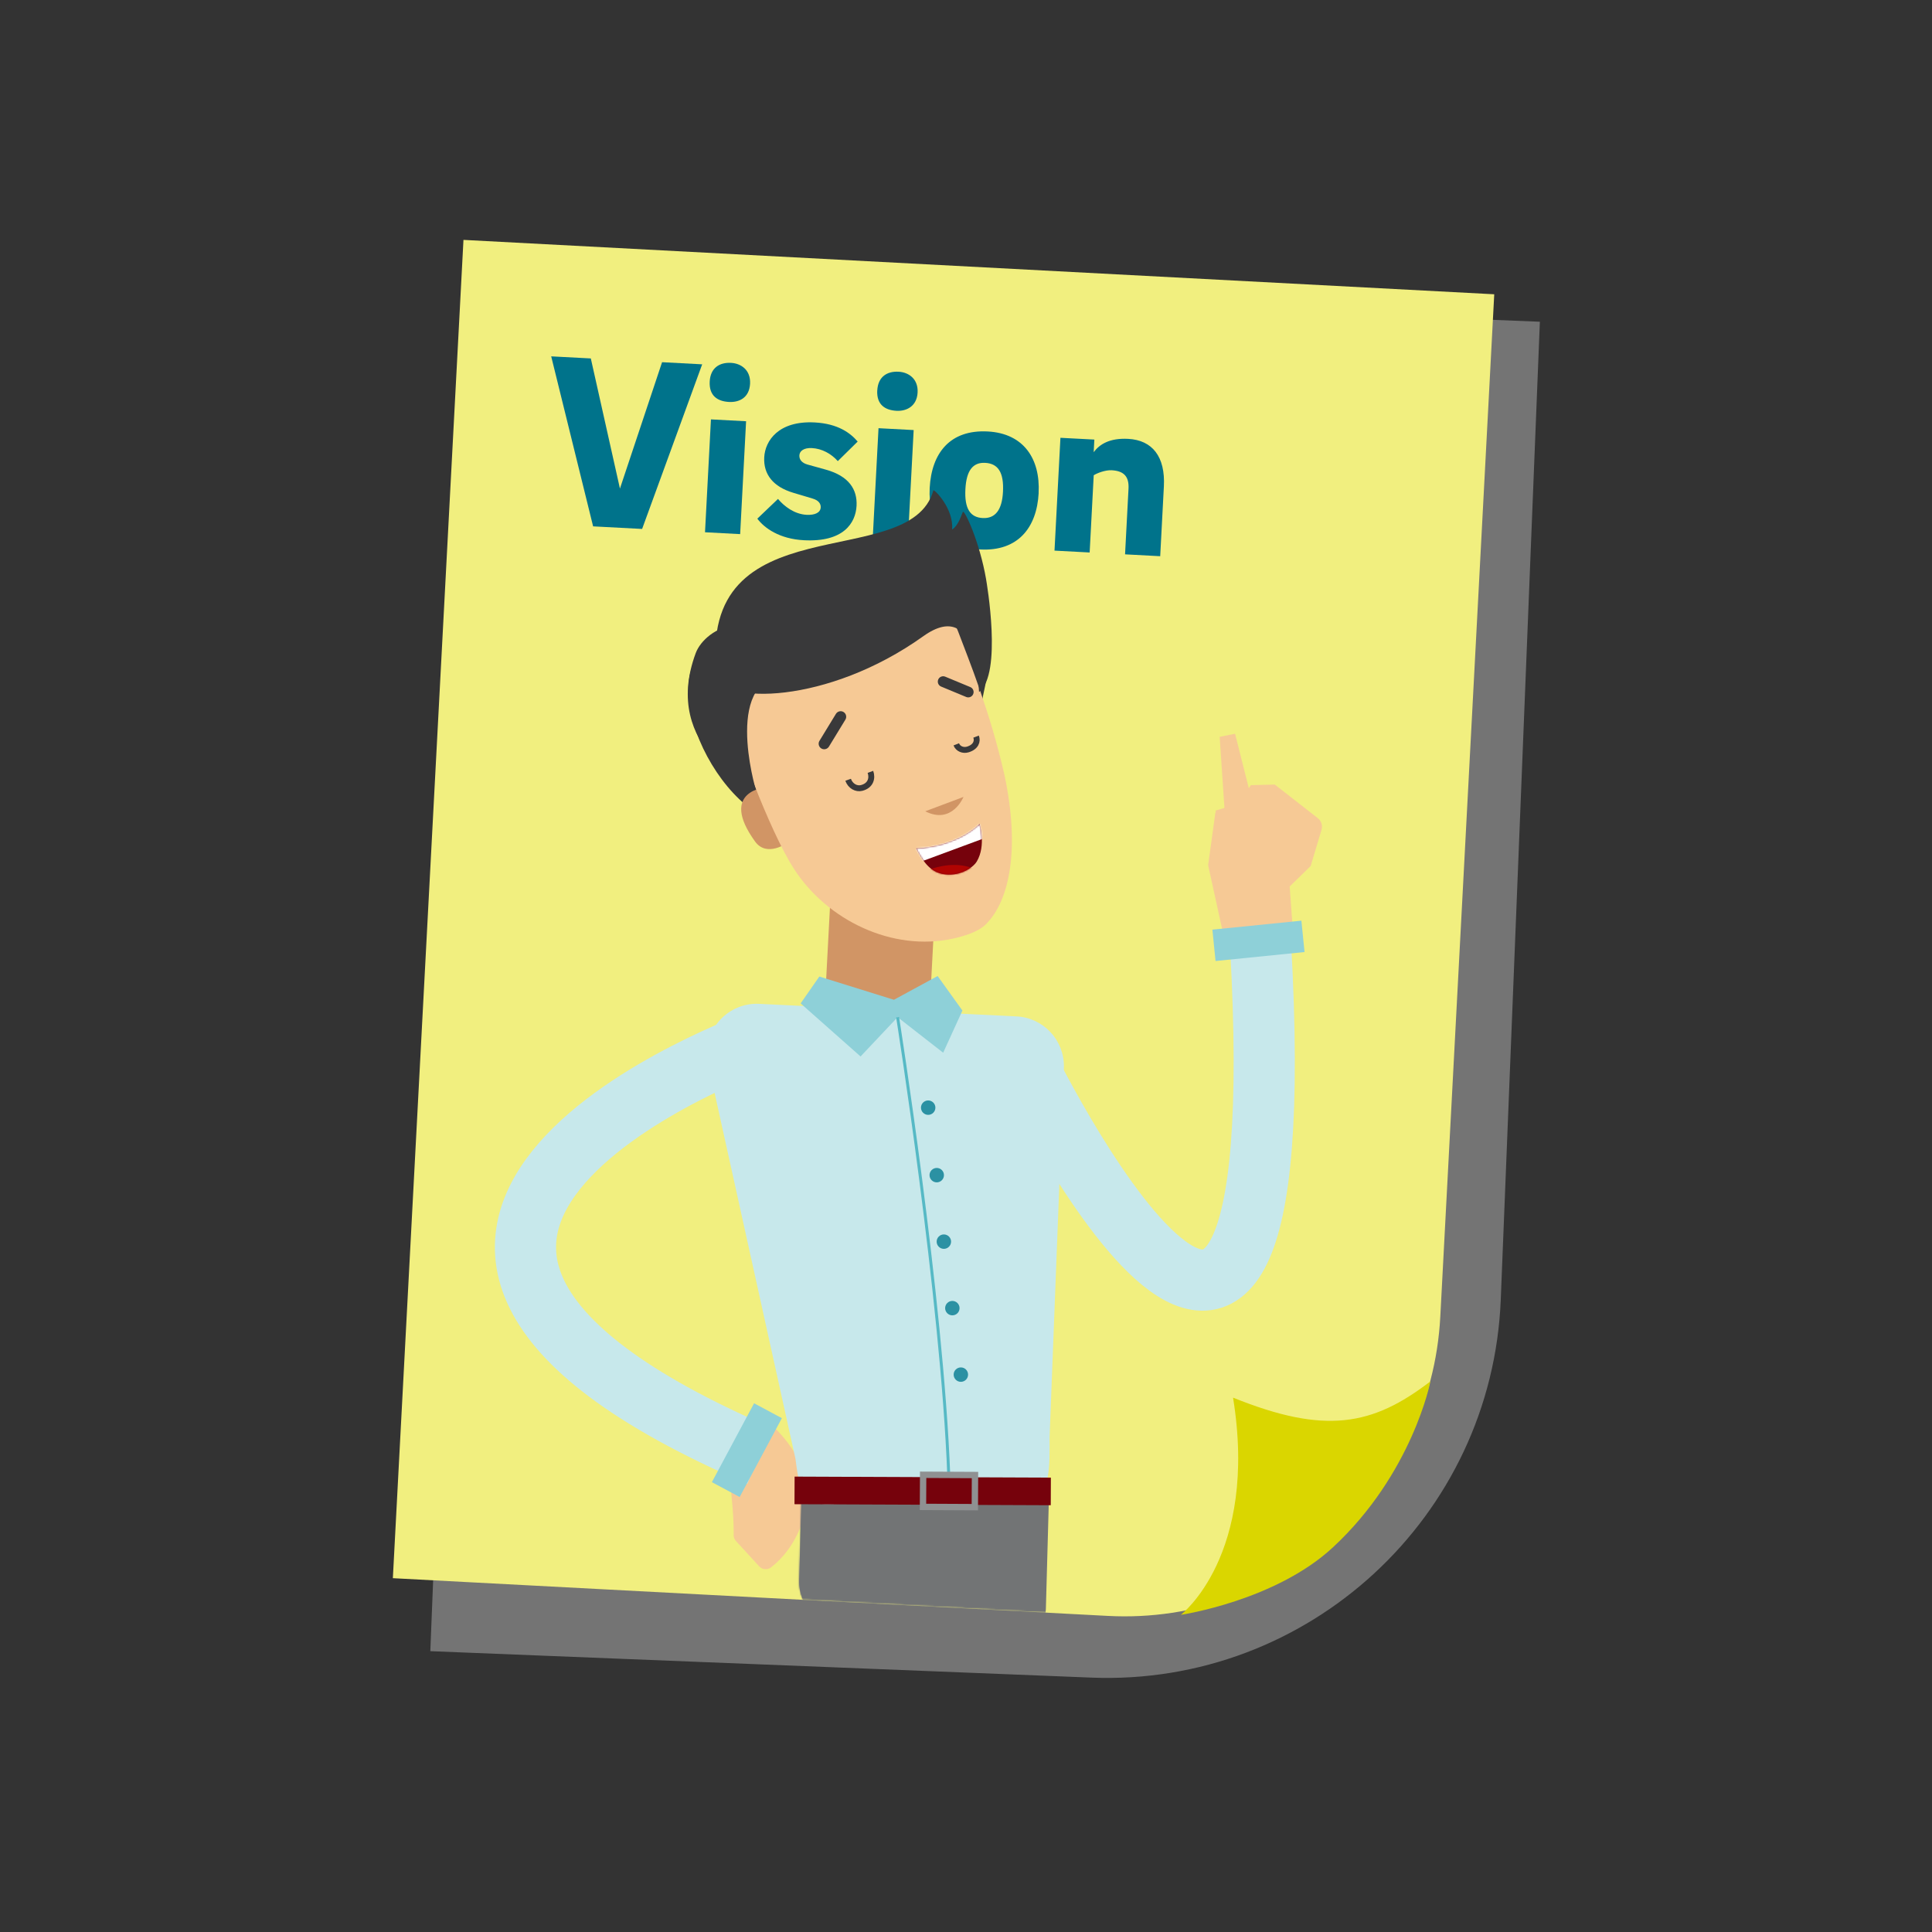 <svg width="1200" height="1200" viewBox="0 0 1200 1200" fill="none" xmlns="http://www.w3.org/2000/svg">
<rect x="0" y="0" width="1200" height="1200" fill="#333333" stroke="none"/>
<path opacity="0.41" d="M301.36 173.637L956.437 199.833L932.149 807.204C926.751 942.182 812.78 1047.39 677.801 1041.99L267.28 1025.57L301.349 173.637L301.36 173.637Z" fill="#D1D1D1"/>
<path d="M287.854 149L928.1 182.778L894.592 817.899C888.881 926.14 796.367 1009.38 688.126 1003.67L244.011 980.241L287.866 149.001L287.854 149Z" fill="#F1EF7F"/>
<mask id="mask0_2429_3577" style="mask-type:luminance" maskUnits="userSpaceOnUse" x="244" y="149" width="685" height="855">
<path d="M287.854 149L928.1 182.778L894.592 817.899C888.881 926.14 796.367 1009.38 688.126 1003.67L244.011 980.241L287.866 149.001L287.854 149Z" fill="white"/>
</mask>
<g mask="url(#mask0_2429_3577)">
<path d="M478.007 883.934C478.007 883.934 506.795 907.596 500.702 936.776C496.383 957.453 485.14 968.684 478.949 973.493C476.685 975.254 473.455 974.985 471.522 972.869L457.11 957.135C456.155 956.095 455.641 954.737 455.678 953.33C456.07 934.598 450.76 899.863 450.76 899.863L478.007 883.946V883.934Z" fill="#F6C995"/>
<path d="M760.927 585.406L750.588 538.277C750.441 537.788 750.405 537.261 750.478 536.76L754.834 505.096C754.87 504.815 755.029 504.546 755.286 504.411C757.782 503.028 767.166 501.487 767.166 501.487L776.967 487.661L791.783 487.307L818.504 508.155C820.694 509.868 821.624 512.755 820.816 515.422L814.087 537.898L801.045 550.61L803.345 582.322L760.914 585.43L760.927 585.406Z" fill="#F6C995"/>
<path d="M497.986 923.096L651.586 927.306L649.611 999.379C649.389 1007.47 642.629 1013.87 634.532 1013.65L523.75 1010.62C508.218 1010.19 495.954 997.235 496.38 981.703L497.986 923.096Z" fill="#727475"/>
<mask id="mask1_2429_3577" style="mask-type:luminance" maskUnits="userSpaceOnUse" x="496" y="923" width="156" height="91">
<path d="M497.986 923.094L651.586 927.304L649.611 999.377C649.389 1007.47 642.629 1013.87 634.532 1013.65L523.75 1010.61C508.218 1010.19 495.954 997.234 496.38 981.701L497.986 923.094Z" fill="white"/>
</mask>
<g mask="url(#mask1_2429_3577)">
<path d="M583.556 1012.59L440.2 1077.9L380.213 947.554L523.569 882.244L583.556 1012.59Z" fill="#727475"/>
</g>
<path d="M581.368 552.352L516.271 548.918L511.509 639.196L576.605 642.63L581.368 552.352Z" fill="#D19565"/>
<path d="M636.485 931.896L513.562 934.245C497.791 934.514 496.103 921.778 494.084 906.142L439.345 658.423C436.861 639.288 452.302 622.563 471.584 623.505C511.531 625.45 631.346 631.298 631.346 631.298C647.888 632.106 660.881 645.784 660.82 662.35L651.913 892.635C651.852 909.494 653.369 931.627 636.497 931.908L636.485 931.896Z" fill="#C7E8EB"/>
<path d="M508.899 606.545L555.232 620.982L582.381 606.227L597.773 627.674L585.819 653.857L557.52 631.797L534.506 656.194L497.288 623.233L508.899 606.545Z" fill="#8ED0D8"/>
<path d="M634.381 654.824C634.381 654.824 807.002 1011.95 782.936 586.529" stroke="#C7E8EB" stroke-width="38" stroke-miterlimit="10"/>
<path d="M488.002 511.69C442.685 507.077 395.862 402.702 456.106 395.679C439.614 335.899 596.109 317.021 609.861 379.321C619.931 424.92 606.656 427.073 610.302 448.289C615.575 479.047 528.696 554.891 487.305 521.722" fill="#39393A"/>
<path d="M476.354 488.893C476.354 488.893 445.938 490.826 469.001 522.697C476.378 532.889 489.298 523.334 489.298 523.334L476.366 488.893H476.354Z" fill="#D19565"/>
<path d="M456.621 455.484C456.621 455.484 476.613 514.027 493.203 539.745C513.745 571.58 554.353 591.278 592.024 582.959C598.203 581.6 607.415 579.007 612.346 574.1C627.15 559.37 633.586 527.18 623.945 481.63C614.977 441.879 601.849 410.154 595.23 392.548C588.61 374.942 561.094 342.948 515.691 357.14C470.287 371.32 432.127 396.512 456.621 455.484Z" fill="#F6C995"/>
<path d="M574.688 503.908L598.448 494.988C598.448 494.988 591.425 512.386 574.688 503.908Z" fill="#D19565"/>
<path d="M519.204 443.397L508.988 460.139C507.996 461.765 508.508 463.887 510.131 464.878C511.755 465.869 513.876 465.353 514.869 463.727L525.084 446.985C526.076 445.358 525.565 443.236 523.941 442.245C522.317 441.255 520.196 441.77 519.204 443.397Z" fill="#39393A"/>
<path d="M432.127 405.649C410.006 465.184 469.418 490.363 469.418 490.363C469.418 490.363 447.799 417.774 491.209 419.376C471.926 371.024 437.975 389.903 432.127 405.649Z" fill="#39393A"/>
<path d="M608.444 511.678C608.444 511.678 595.842 525.54 568.986 526.947C574.088 536.833 578.689 541.408 585.246 542.791C595.12 544.883 604.174 539.365 606.731 535.034C612.591 525.087 608.444 511.678 608.444 511.678Z" fill="#76020C"/>
<mask id="mask2_2429_3577" style="mask-type:luminance" maskUnits="userSpaceOnUse" x="568" y="511" width="42" height="33">
<path d="M608.444 511.68C608.444 511.68 595.842 525.542 568.986 526.949C574.088 536.835 578.689 541.41 585.246 542.793C595.12 544.885 604.174 539.367 606.731 535.036C612.591 525.089 608.444 511.68 608.444 511.68Z" fill="white"/>
</mask>
<g mask="url(#mask2_2429_3577)">
<path d="M614.156 545.669C625.755 555.653 570.514 574.262 569.205 543.565C569.205 543.565 597.113 527.525 614.413 546.525" fill="#B00402"/>
<path d="M561.314 539.146L614.254 519.558L614.315 505.732L553.937 525.223L561.314 539.146Z" fill="white"/>
</g>
<path d="M472.049 646.014C472.049 646.014 144.546 763.175 471.657 904.23" stroke="#C7E8EB" stroke-width="38" stroke-miterlimit="10"/>
<path d="M652.715 917.785L493.541 917.146L493.472 934.287L652.646 934.926L652.715 917.785Z" fill="#76020C"/>
<path d="M468.371 871.605L442.159 920.592L459.419 929.827L485.631 880.841L468.371 871.605Z" fill="#8ED0D8"/>
<path d="M808.316 571.852L753.037 577.418L754.998 596.895L810.277 591.329L808.316 571.852Z" fill="#8ED0D8"/>
<path d="M602.675 426.758L587.093 420.288C585.396 419.583 583.448 420.388 582.743 422.085C582.039 423.783 582.843 425.73 584.541 426.435L600.122 432.905C601.82 433.61 603.767 432.805 604.472 431.108C605.177 429.41 604.372 427.463 602.675 426.758Z" fill="#39393A"/>
<path d="M557.521 631.799C557.521 631.799 585.16 805.901 589.295 916.357" stroke="#56B9C5" stroke-width="1.83" stroke-miterlimit="10"/>
<path d="M576.511 692.46C578.984 692.46 580.989 690.455 580.989 687.982C580.989 685.509 578.984 683.504 576.511 683.504C574.038 683.504 572.033 685.509 572.033 687.982C572.033 690.455 574.038 692.46 576.511 692.46Z" fill="#2B91A3"/>
<path d="M581.832 734.386C584.305 734.386 586.309 732.381 586.309 729.908C586.309 727.435 584.305 725.43 581.832 725.43C579.358 725.43 577.354 727.435 577.354 729.908C577.354 732.381 579.358 734.386 581.832 734.386Z" fill="#2B91A3"/>
<path d="M586.249 775.681C588.723 775.681 590.727 773.676 590.727 771.203C590.727 768.729 588.723 766.725 586.249 766.725C583.776 766.725 581.771 768.729 581.771 771.203C581.771 773.676 583.776 775.681 586.249 775.681Z" fill="#2B91A3"/>
<path d="M591.521 816.983C593.994 816.983 595.999 814.978 595.999 812.505C595.999 810.032 593.994 808.027 591.521 808.027C589.048 808.027 587.043 810.032 587.043 812.505C587.043 814.978 589.048 816.983 591.521 816.983Z" fill="#2B91A3"/>
<path d="M596.808 858.278C599.281 858.278 601.286 856.273 601.286 853.8C601.286 851.327 599.281 849.322 596.808 849.322C594.335 849.322 592.33 851.327 592.33 853.8C592.33 856.273 594.335 858.278 596.808 858.278Z" fill="#2B91A3"/>
<path d="M605.585 916.167L573.383 916.01L573.285 935.965L605.487 936.122L605.585 916.167Z" stroke="#8F9192" stroke-width="3.95" stroke-miterlimit="10"/>
<path d="M754.98 503.467L781.86 495.514C782.656 495.27 783.475 495.759 783.659 496.567L785.176 503.602C785.286 504.116 785.103 504.642 784.711 504.972L759.936 523.691" fill="#F6C995"/>
<path d="M606.267 457.525C607.381 460.388 606.169 463.949 601.202 465.49C598.266 466.396 595.085 465.197 593.959 462.334" stroke="#39393A" stroke-width="3.67" stroke-miterlimit="10"/>
<path d="M540.636 479.414C542.043 483.366 540.807 487.966 535.191 489.41C531.876 490.266 528.193 488.284 526.786 484.332" stroke="#39393A" stroke-width="3.67" stroke-miterlimit="10"/>
<path d="M760.544 502.194L757.559 457.659L767.138 455.738L777.979 498.817L760.544 502.194Z" fill="#F6C995"/>
</g>
<path d="M436.137 226.288L398.83 328.53L368.397 326.936L342.362 221.34L366.967 222.632L385.057 303.458L411.229 224.969L436.137 226.288Z" fill="#00738B"/>
<path d="M440.81 237.013C441.249 228.545 446.83 224.999 454.061 225.384C460.356 225.714 466.322 229.892 465.882 238.332C465.415 247.102 459.092 249.989 452.796 249.659C445.566 249.274 440.37 245.755 440.81 237.013ZM441.579 260.491L463.408 261.645L459.724 331.749L437.896 330.595L441.579 260.491Z" fill="#00738B"/>
<path d="M520.37 286.389C516.301 281.853 510.61 278.636 504.287 278.306C499.366 278.059 496.644 280.066 496.507 282.842C496.369 285.454 498.101 287.543 501.455 288.506L513.002 291.722C527.27 295.709 532.549 304.011 532.026 314.156C531.449 324.905 523.889 336.864 499.284 335.544C484.053 334.747 474.706 327.929 470.39 322.156L483.228 309.894C486.995 314.403 493.373 319.379 501.043 319.764C505.964 320.011 509.593 318.527 509.758 315.145C509.868 313.001 508.603 310.774 504.644 309.647L492.795 306.1C480.204 302.361 474.129 294.636 474.678 284.024C475.228 273.715 483.586 261.206 506.046 262.388C520.507 263.158 528.205 268.959 532.713 274.265L520.37 286.416V286.389Z" fill="#00738B"/>
<path d="M544.893 242.513C545.333 234.045 550.913 230.499 558.144 230.884C564.439 231.214 570.405 235.392 569.938 243.832C569.47 252.272 563.147 255.489 556.852 255.159C549.621 254.774 544.425 251.255 544.865 242.513H544.893ZM545.662 265.963L567.491 267.118L563.807 337.222L541.979 336.067L545.662 265.963Z" fill="#00738B"/>
<path d="M645.129 306.208C644.002 327.734 632.263 342.525 608.895 341.288C586.764 340.133 576.372 323.858 577.444 303.102C578.599 281.438 590.008 266.757 613.514 267.995C635.809 269.177 646.229 284.984 645.102 306.208H645.129ZM622.971 305.493C623.603 293.342 619.892 287.899 611.891 287.486C604.359 287.101 600.235 292.105 599.63 303.789C598.97 316.078 602.709 321.384 610.407 321.768C618.105 322.153 622.393 316.847 622.971 305.466V305.493Z" fill="#00738B"/>
<path d="M658.656 271.926L679.715 273.026L679.303 280.861C682.959 275.967 689.172 271.981 700.719 272.586C715.784 273.383 723.867 283.665 722.905 302.112L720.623 345.466L698.795 344.312L700.939 303.569C701.324 296.339 698.437 292.49 690.437 292.077C686.588 291.885 681.557 293.782 679.33 295.184L676.801 343.157L654.973 342.002L658.656 271.898V271.926Z" fill="#00738B"/>
<path d="M612.486 359.845C612.816 361.851 622.665 418.425 608.179 429.791C607.567 431.064 608.901 369.841 573.469 395.167C513.8 437.83 447.279 437.511 445.15 419.159C432.597 311.052 565.1 356.847 579.733 304.604C580.027 303.552 592.531 315.787 591.356 328.903C595.541 326.211 597.204 319.519 598.049 317.94C598.905 316.313 608.363 335.987 612.498 359.832L612.486 359.845Z" fill="#39393A"/>
<path d="M733.438 1003C733.438 1003 781.724 966.084 765.873 868.094C822.998 891.18 852.484 885.626 888.437 858C888.526 858.167 877.161 915.36 827.929 961.065C792.042 994.379 733.449 1003 733.449 1003H733.438Z" fill="#DAD600"/>
</svg>
